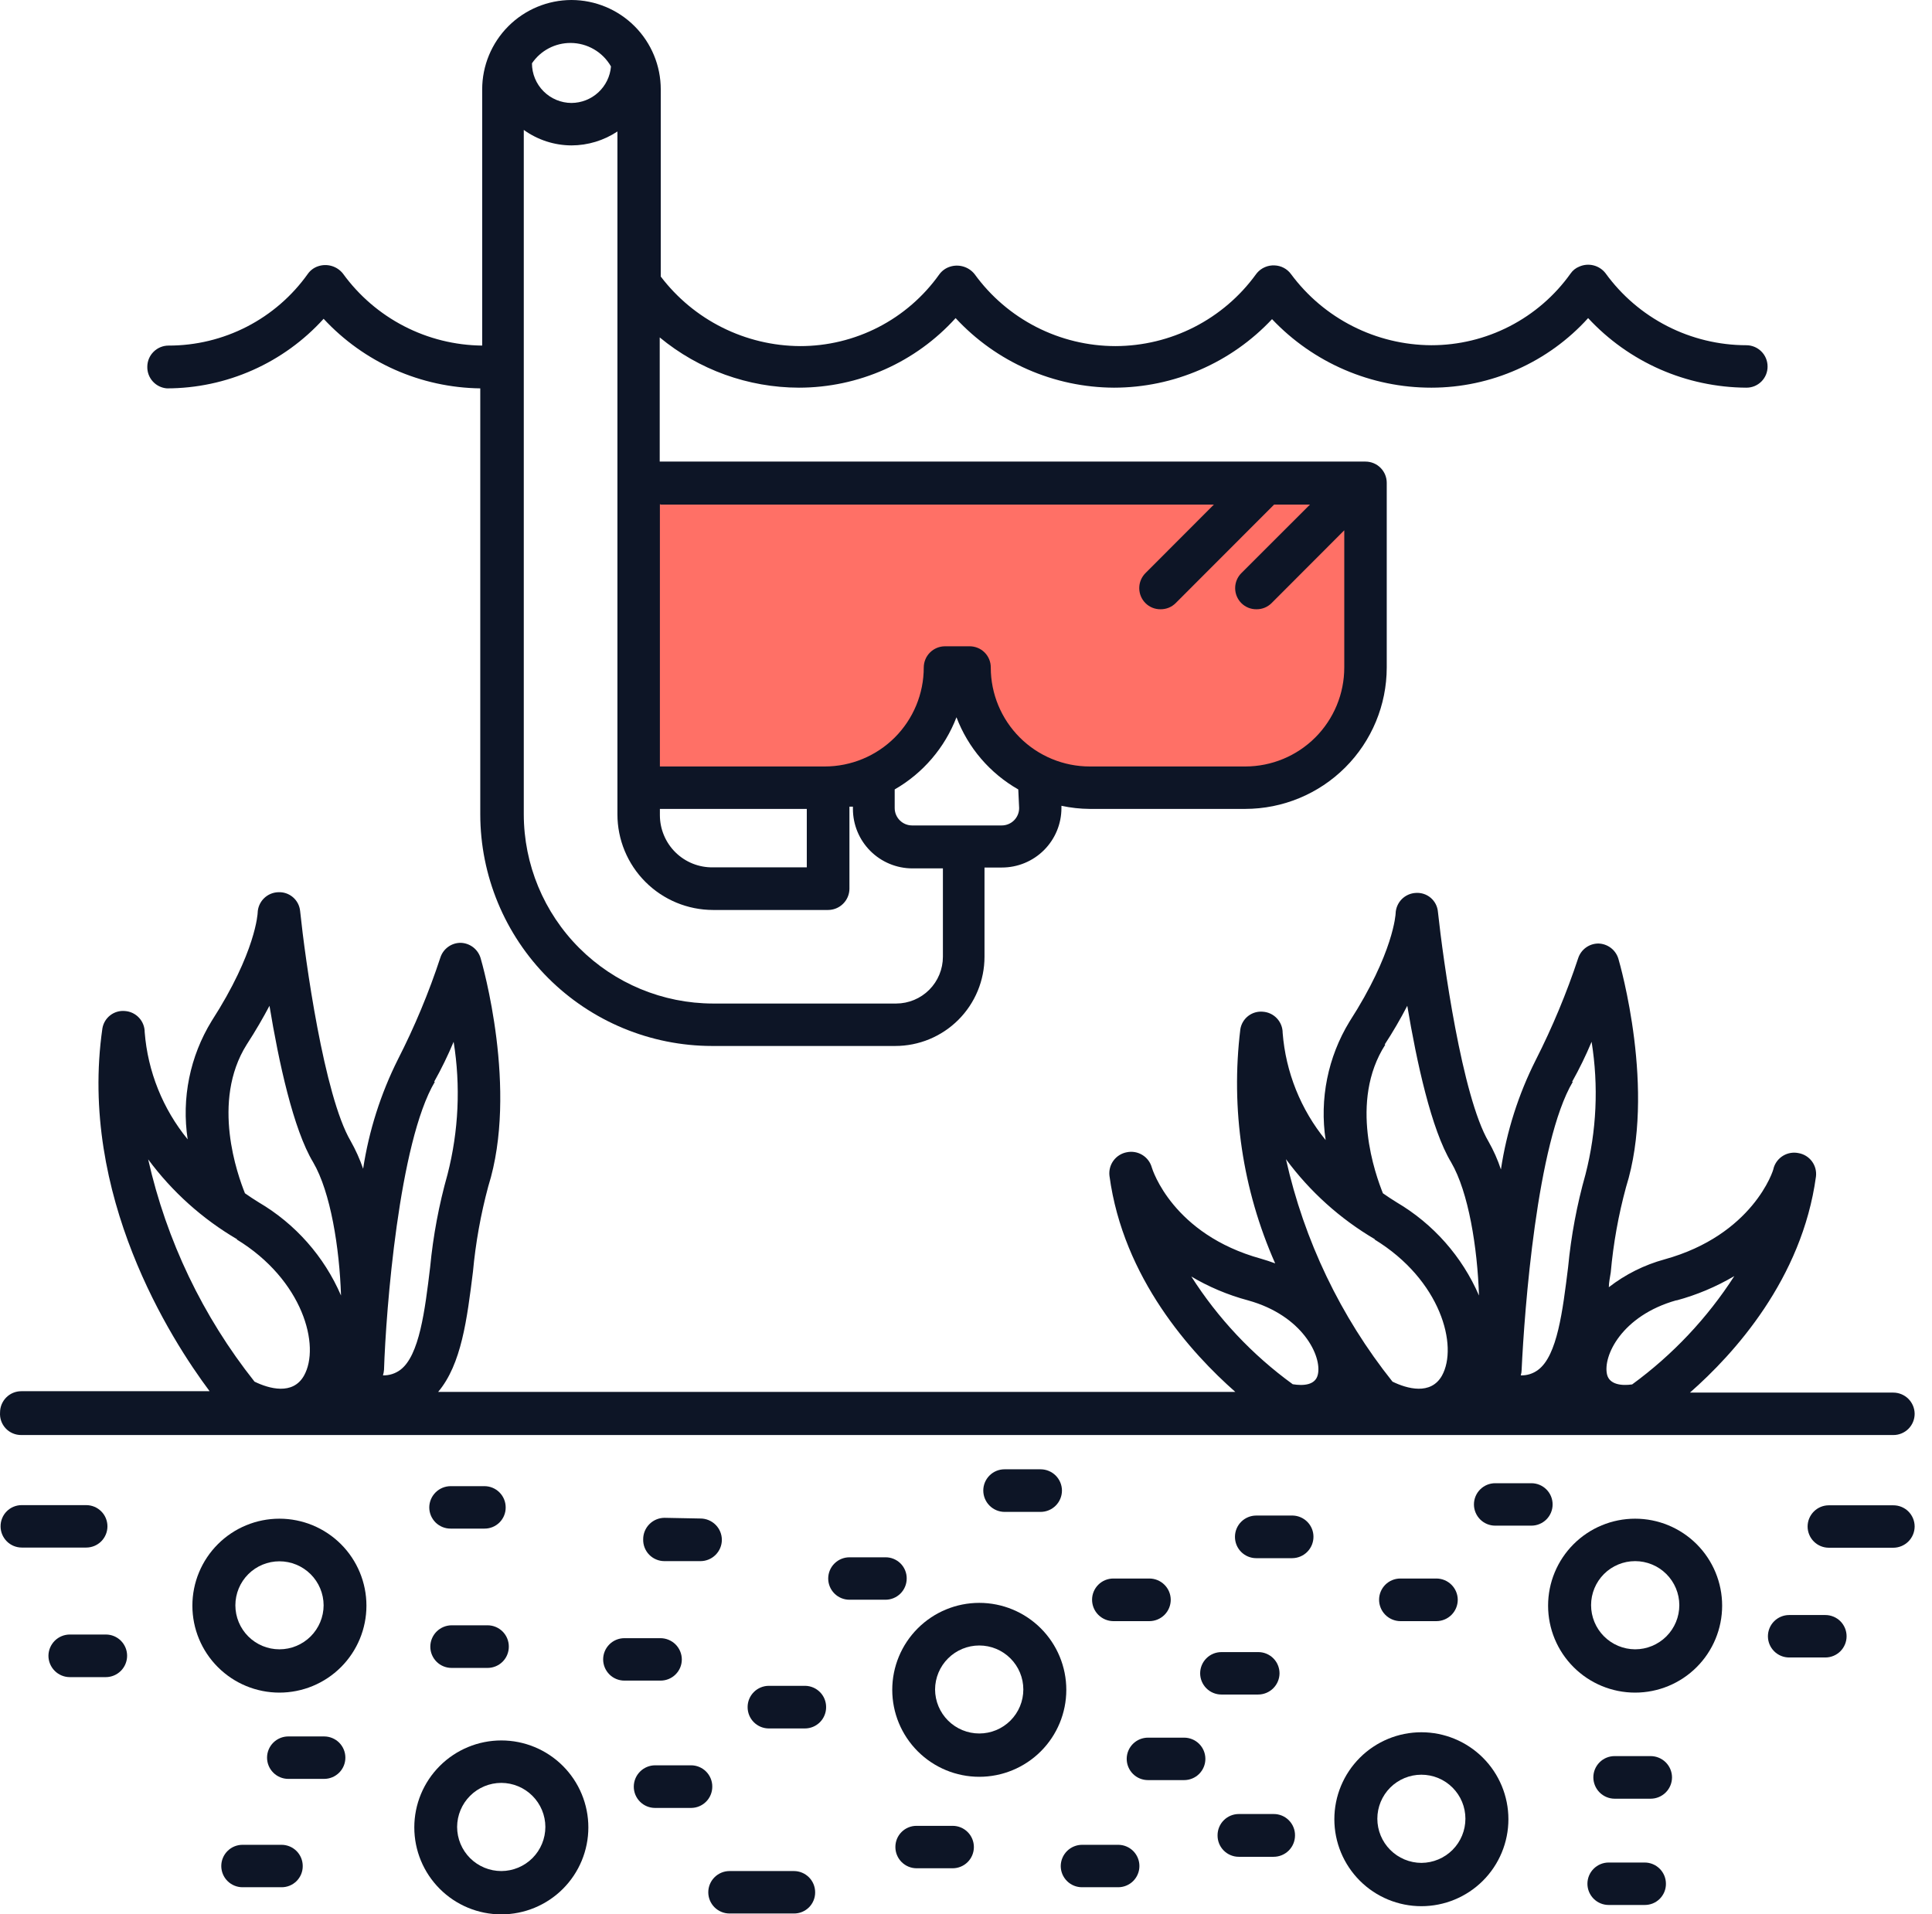 <svg width="111" height="110" viewBox="0 0 111 110" fill="none" xmlns="http://www.w3.org/2000/svg">
<path d="M36.753 28.034V45.113L47.783 45.263L51.923 44.233L54.483 38.767L55.423 38.717L56.903 42.115L60.203 44.873L66.803 45.013L74.583 44.973L77.833 40.685L78.083 27.934L36.753 28.034Z" fill="#FF7066"/>
<path d="M1.223 82.457H108.773C108.934 82.459 109.094 82.428 109.243 82.367C109.392 82.307 109.528 82.217 109.643 82.104C109.757 81.99 109.847 81.856 109.909 81.707C109.971 81.558 110.003 81.399 110.003 81.238C110.001 80.914 109.87 80.604 109.64 80.375C109.409 80.147 109.098 80.019 108.773 80.019H97.093C99.623 77.8 103.533 73.493 104.333 67.607C104.371 67.297 104.289 66.984 104.103 66.733C103.917 66.482 103.641 66.312 103.333 66.258C103.032 66.195 102.718 66.247 102.453 66.404C102.188 66.561 101.992 66.812 101.903 67.107C101.903 67.257 100.693 70.965 95.633 72.364C94.472 72.681 93.384 73.225 92.433 73.963C92.433 73.683 92.503 73.393 92.543 73.113C92.691 71.455 92.985 69.813 93.423 68.206C95.163 62.66 93.073 55.404 92.983 55.095C92.909 54.845 92.758 54.626 92.552 54.468C92.345 54.31 92.093 54.221 91.833 54.215C91.576 54.215 91.326 54.296 91.117 54.447C90.909 54.598 90.753 54.81 90.673 55.055C90.007 57.065 89.192 59.022 88.233 60.911C87.237 62.887 86.562 65.009 86.233 67.197C86.05 66.642 85.812 66.106 85.523 65.598C84.003 63.01 82.913 55.185 82.613 52.386C82.585 52.078 82.438 51.793 82.203 51.591C81.967 51.389 81.662 51.288 81.353 51.307C81.043 51.32 80.75 51.45 80.533 51.67C80.316 51.891 80.191 52.187 80.183 52.496C80.183 52.496 80.083 54.745 77.533 58.702C76.291 60.74 75.806 63.149 76.163 65.508C74.732 63.755 73.87 61.607 73.693 59.352C73.694 59.042 73.576 58.743 73.365 58.517C73.153 58.29 72.863 58.153 72.553 58.133C72.252 58.106 71.951 58.194 71.712 58.379C71.473 58.565 71.313 58.834 71.263 59.132C70.699 63.718 71.39 68.37 73.263 72.594C72.993 72.494 72.723 72.404 72.443 72.324C67.383 70.925 66.213 67.217 66.173 67.077C66.089 66.778 65.894 66.523 65.629 66.362C65.364 66.201 65.047 66.145 64.743 66.208C64.435 66.264 64.159 66.436 63.973 66.689C63.787 66.941 63.705 67.255 63.743 67.567C64.533 73.453 68.453 77.76 70.973 79.979H25.173C26.513 78.39 26.833 75.802 27.173 73.073C27.326 71.415 27.62 69.774 28.053 68.166C29.793 62.62 27.703 55.364 27.613 55.055C27.539 54.805 27.388 54.586 27.182 54.428C26.975 54.27 26.723 54.181 26.463 54.175C26.206 54.175 25.955 54.256 25.747 54.407C25.539 54.558 25.383 54.77 25.303 55.015C24.642 57.027 23.826 58.985 22.863 60.871C21.872 62.849 21.197 64.97 20.863 67.157C20.672 66.603 20.431 66.068 20.143 65.558C18.623 62.97 17.533 55.145 17.243 52.346C17.213 52.039 17.065 51.755 16.83 51.554C16.595 51.353 16.292 51.25 15.983 51.267C15.672 51.277 15.376 51.406 15.157 51.627C14.937 51.848 14.811 52.145 14.803 52.456C14.803 52.456 14.713 54.705 12.163 58.662C10.913 60.697 10.424 63.108 10.783 65.468C9.352 63.715 8.49 61.567 8.313 59.312C8.314 59.002 8.197 58.703 7.985 58.477C7.773 58.25 7.483 58.113 7.173 58.093C6.872 58.066 6.571 58.154 6.332 58.34C6.093 58.525 5.933 58.794 5.883 59.092C4.503 68.676 9.823 76.971 12.043 79.939H1.223C0.9 79.939 0.589 80.067 0.361 80.296C0.132 80.525 0.003 80.835 0.003 81.158C-0.009 81.325 0.013 81.493 0.069 81.651C0.125 81.809 0.213 81.953 0.328 82.076C0.442 82.198 0.581 82.295 0.735 82.36C0.889 82.426 1.056 82.459 1.223 82.457ZM96.323 74.722C97.488 74.407 98.605 73.936 99.643 73.323C98.086 75.741 96.096 77.852 93.773 79.549C93.153 79.639 92.473 79.549 92.333 78.99C92.073 77.93 93.173 75.592 96.323 74.712V74.722ZM90.323 62.16C90.74 61.416 91.114 60.648 91.443 59.862C91.85 62.397 91.731 64.989 91.093 67.477C90.6 69.222 90.265 71.008 90.093 72.813C89.783 75.312 89.473 77.89 88.373 78.71C88.087 78.928 87.734 79.041 87.373 79.029C87.405 78.926 87.422 78.818 87.423 78.71C87.583 75.282 88.303 65.638 90.363 62.16H90.323ZM79.553 60.022C80.024 59.301 80.458 58.557 80.853 57.793C81.393 61.011 82.233 64.898 83.373 66.787C84.373 68.496 84.883 71.694 84.973 74.442C84.004 72.201 82.348 70.326 80.243 69.086C79.963 68.916 79.713 68.746 79.453 68.566C79.043 67.537 77.483 63.3 79.593 60.022H79.553ZM78.963 71.214C82.783 73.543 83.793 77.35 82.843 79.049C82.203 80.179 80.843 79.799 80.003 79.389C77.019 75.648 74.926 71.277 73.883 66.607C75.26 68.474 77.002 70.041 79.003 71.214H78.963ZM68.383 73.313C69.422 73.936 70.543 74.41 71.713 74.722C74.843 75.592 75.963 77.93 75.713 78.99C75.573 79.589 74.893 79.639 74.273 79.539C71.947 77.852 69.962 75.739 68.423 73.313H68.383ZM24.943 62.16C25.36 61.416 25.734 60.648 26.063 59.862C26.47 62.397 26.351 64.989 25.713 67.477C25.22 69.222 24.885 71.008 24.713 72.813C24.413 75.312 24.093 77.89 23.003 78.71C22.715 78.926 22.363 79.038 22.003 79.029C22.034 78.925 22.054 78.818 22.063 78.71C22.173 75.282 22.923 65.638 24.983 62.16H24.943ZM14.173 60.022C14.693 59.222 15.123 58.472 15.483 57.793C16.013 61.011 16.853 64.898 17.993 66.787C18.993 68.496 19.503 71.694 19.593 74.442C18.627 72.2 16.97 70.323 14.863 69.086C14.583 68.916 14.333 68.746 14.073 68.566C13.663 67.537 12.113 63.3 14.173 60.022ZM13.593 71.214C17.413 73.543 18.423 77.35 17.463 79.049C16.823 80.179 15.463 79.799 14.623 79.389C11.652 75.645 9.563 71.28 8.513 66.617C9.891 68.481 11.633 70.044 13.633 71.214H13.593Z" fill="#0D1526"/>
<path d="M6.173 87.704C6.173 87.38 6.045 87.07 5.816 86.842C5.587 86.613 5.277 86.485 4.953 86.485H1.253C1.093 86.483 0.934 86.514 0.785 86.575C0.636 86.635 0.501 86.725 0.388 86.839C0.274 86.952 0.184 87.087 0.124 87.236C0.063 87.384 0.032 87.543 0.033 87.704C0.033 88.027 0.162 88.337 0.391 88.566C0.619 88.795 0.93 88.923 1.253 88.923H4.953C5.277 88.923 5.587 88.795 5.816 88.566C6.045 88.337 6.173 88.027 6.173 87.704Z" fill="#0D1526"/>
<path d="M108.773 86.495H105.073C104.75 86.495 104.439 86.623 104.211 86.852C103.982 87.081 103.853 87.391 103.853 87.714C103.853 88.037 103.982 88.348 104.211 88.576C104.439 88.805 104.75 88.933 105.073 88.933H108.773C109.098 88.933 109.409 88.805 109.64 88.577C109.87 88.349 110.001 88.038 110.003 87.714C110.003 87.553 109.971 87.394 109.909 87.245C109.847 87.097 109.757 86.962 109.643 86.849C109.528 86.735 109.392 86.645 109.243 86.585C109.094 86.524 108.934 86.494 108.773 86.495Z" fill="#0D1526"/>
<path d="M27.833 87.834C27.994 87.835 28.153 87.805 28.302 87.744C28.45 87.683 28.585 87.593 28.699 87.48C28.812 87.366 28.902 87.231 28.963 87.083C29.024 86.934 29.055 86.775 29.053 86.615C29.053 86.291 28.925 85.981 28.696 85.753C28.467 85.524 28.157 85.395 27.833 85.395H25.893C25.569 85.395 25.258 85.524 25.027 85.752C24.797 85.981 24.666 86.29 24.663 86.615C24.663 86.776 24.695 86.935 24.757 87.084C24.819 87.232 24.91 87.367 25.024 87.481C25.139 87.594 25.274 87.683 25.423 87.744C25.573 87.805 25.732 87.835 25.893 87.834H27.833Z" fill="#0D1526"/>
<path d="M45.613 107.511H41.913C41.59 107.511 41.28 107.64 41.051 107.869C40.822 108.097 40.693 108.407 40.693 108.731C40.693 109.054 40.822 109.364 41.051 109.593C41.28 109.821 41.59 109.95 41.913 109.95H45.613C45.774 109.951 45.933 109.921 46.082 109.86C46.23 109.799 46.365 109.709 46.479 109.596C46.593 109.482 46.682 109.347 46.743 109.199C46.804 109.05 46.835 108.891 46.833 108.731C46.833 108.407 46.705 108.097 46.476 107.869C46.247 107.64 45.937 107.511 45.613 107.511Z" fill="#0D1526"/>
<path d="M16.173 106.003H13.933C13.61 106.003 13.299 106.131 13.071 106.36C12.842 106.588 12.713 106.898 12.713 107.222C12.713 107.382 12.745 107.54 12.806 107.688C12.867 107.836 12.957 107.971 13.071 108.084C13.184 108.197 13.319 108.287 13.467 108.348C13.615 108.409 13.773 108.441 13.933 108.441H16.173C16.334 108.442 16.493 108.412 16.642 108.351C16.791 108.29 16.925 108.2 17.039 108.087C17.153 107.973 17.242 107.838 17.303 107.69C17.364 107.541 17.395 107.382 17.393 107.222C17.393 106.898 17.265 106.588 17.036 106.36C16.807 106.131 16.497 106.003 16.173 106.003Z" fill="#0D1526"/>
<path d="M6.083 93.92H4.013C3.689 93.92 3.378 94.048 3.147 94.276C2.917 94.505 2.786 94.815 2.783 95.139C2.783 95.465 2.913 95.778 3.144 96.008C3.374 96.239 3.687 96.368 4.013 96.368H6.083C6.408 96.366 6.718 96.235 6.947 96.005C7.175 95.775 7.303 95.463 7.303 95.139C7.303 94.816 7.175 94.506 6.946 94.277C6.717 94.048 6.407 93.92 6.083 93.92Z" fill="#0D1526"/>
<path d="M38.173 87.214C37.849 87.217 37.538 87.347 37.31 87.578C37.081 87.808 36.953 88.119 36.953 88.443C36.948 88.607 36.975 88.77 37.034 88.922C37.093 89.075 37.182 89.214 37.296 89.332C37.41 89.449 37.546 89.542 37.697 89.606C37.848 89.67 38.01 89.703 38.173 89.703H40.243C40.568 89.703 40.879 89.575 41.109 89.346C41.34 89.118 41.471 88.808 41.473 88.483C41.473 88.157 41.344 87.845 41.113 87.614C40.882 87.384 40.569 87.254 40.243 87.254L38.173 87.214Z" fill="#0D1526"/>
<path d="M57.713 84.426C57.39 84.426 57.079 84.554 56.851 84.783C56.622 85.012 56.493 85.322 56.493 85.645C56.493 85.969 56.622 86.281 56.85 86.511C57.079 86.741 57.389 86.872 57.713 86.874H59.783C60.11 86.874 60.422 86.745 60.653 86.514C60.884 86.284 61.013 85.971 61.013 85.645C61.011 85.321 60.88 85.011 60.65 84.782C60.419 84.554 60.108 84.426 59.783 84.426H57.713Z" fill="#0D1526"/>
<path d="M74.284 87.084H72.173C71.85 87.084 71.54 87.213 71.311 87.441C71.082 87.67 70.953 87.98 70.953 88.304C70.952 88.465 70.983 88.624 71.043 88.773C71.104 88.922 71.194 89.058 71.307 89.172C71.421 89.286 71.555 89.377 71.704 89.439C71.853 89.501 72.012 89.533 72.173 89.533H74.243C74.568 89.53 74.878 89.4 75.107 89.169C75.335 88.939 75.463 88.628 75.463 88.304C75.464 87.987 75.341 87.683 75.12 87.455C74.9 87.228 74.6 87.095 74.284 87.084Z" fill="#0D1526"/>
<path d="M63.963 90.702C63.64 90.702 63.329 90.831 63.101 91.059C62.872 91.288 62.743 91.598 62.743 91.921C62.743 92.246 62.872 92.557 63.1 92.787C63.329 93.017 63.639 93.148 63.963 93.151H66.033C66.36 93.151 66.672 93.021 66.903 92.791C67.134 92.56 67.263 92.247 67.263 91.921C67.261 91.597 67.13 91.287 66.9 91.059C66.669 90.83 66.358 90.702 66.033 90.702H63.963Z" fill="#0D1526"/>
<path d="M80.453 90.702C80.13 90.702 79.819 90.831 79.591 91.059C79.362 91.288 79.233 91.598 79.233 91.921C79.233 92.246 79.362 92.557 79.59 92.787C79.819 93.017 80.129 93.148 80.453 93.151H82.523C82.85 93.151 83.162 93.021 83.393 92.791C83.624 92.56 83.753 92.247 83.753 91.921C83.751 91.597 83.62 91.287 83.39 91.059C83.159 90.83 82.848 90.702 82.523 90.702H80.453Z" fill="#0D1526"/>
<path d="M87.983 85.226H85.903C85.58 85.226 85.27 85.354 85.041 85.583C84.812 85.811 84.683 86.121 84.683 86.445C84.683 86.768 84.812 87.078 85.041 87.307C85.27 87.536 85.58 87.664 85.903 87.664H87.983C88.144 87.664 88.302 87.633 88.45 87.571C88.598 87.51 88.733 87.42 88.846 87.307C88.959 87.194 89.049 87.059 89.11 86.912C89.172 86.764 89.203 86.605 89.203 86.445C89.203 86.121 89.075 85.811 88.846 85.583C88.617 85.354 88.307 85.226 87.983 85.226Z" fill="#0D1526"/>
<path d="M72.283 97.368C72.608 97.368 72.919 97.24 73.15 97.011C73.38 96.783 73.511 96.473 73.513 96.149C73.513 95.988 73.481 95.829 73.419 95.68C73.358 95.531 73.267 95.396 73.153 95.283C73.038 95.17 72.902 95.08 72.753 95.019C72.604 94.959 72.445 94.928 72.283 94.93H70.173C69.85 94.93 69.54 95.058 69.311 95.287C69.082 95.515 68.953 95.825 68.953 96.149C68.953 96.309 68.985 96.467 69.046 96.615C69.108 96.763 69.198 96.898 69.311 97.011C69.424 97.124 69.558 97.214 69.707 97.275C69.855 97.337 70.013 97.368 70.173 97.368H72.283Z" fill="#0D1526"/>
<path d="M94.833 100.906H92.763C92.44 100.906 92.129 101.034 91.901 101.263C91.672 101.492 91.543 101.802 91.543 102.125C91.543 102.449 91.672 102.76 91.9 102.991C92.129 103.221 92.439 103.352 92.763 103.354H94.833C95.159 103.354 95.472 103.225 95.703 102.994C95.934 102.764 96.063 102.451 96.063 102.125C96.061 101.801 95.93 101.491 95.7 101.262C95.469 101.034 95.158 100.906 94.833 100.906Z" fill="#0D1526"/>
<path d="M104.873 92.8H102.793C102.47 92.8 102.159 92.929 101.931 93.157C101.702 93.386 101.573 93.696 101.573 94.02C101.573 94.343 101.702 94.653 101.931 94.882C102.159 95.11 102.47 95.239 102.793 95.239H104.873C105.197 95.239 105.507 95.11 105.736 94.882C105.965 94.653 106.093 94.343 106.093 94.02C106.093 93.696 105.965 93.386 105.736 93.157C105.507 92.929 105.197 92.8 104.873 92.8Z" fill="#0D1526"/>
<path d="M68.033 99.846H65.963C65.802 99.845 65.643 99.876 65.493 99.936C65.344 99.997 65.209 100.087 65.094 100.2C64.98 100.313 64.889 100.448 64.827 100.597C64.765 100.745 64.733 100.905 64.733 101.066C64.733 101.226 64.765 101.386 64.827 101.534C64.889 101.683 64.98 101.818 65.094 101.931C65.209 102.045 65.344 102.134 65.493 102.195C65.643 102.255 65.802 102.286 65.963 102.285H68.033C68.194 102.285 68.352 102.253 68.5 102.192C68.648 102.131 68.783 102.041 68.896 101.928C69.009 101.814 69.099 101.68 69.16 101.532C69.222 101.384 69.253 101.226 69.253 101.066C69.253 100.742 69.125 100.432 68.896 100.203C68.667 99.975 68.357 99.846 68.033 99.846Z" fill="#0D1526"/>
<path d="M94.493 107.021H92.423C92.1 107.021 91.79 107.15 91.561 107.379C91.332 107.607 91.203 107.917 91.203 108.241C91.203 108.564 91.332 108.874 91.561 109.103C91.79 109.332 92.1 109.46 92.423 109.46H94.493C94.654 109.461 94.813 109.431 94.962 109.37C95.11 109.309 95.245 109.219 95.359 109.106C95.472 108.992 95.562 108.857 95.623 108.709C95.684 108.56 95.715 108.401 95.713 108.241C95.713 107.917 95.585 107.607 95.356 107.379C95.127 107.15 94.817 107.021 94.493 107.021Z" fill="#0D1526"/>
<path d="M73.173 104.234H71.173C70.85 104.234 70.54 104.362 70.311 104.591C70.082 104.819 69.953 105.13 69.953 105.453C69.951 105.615 69.98 105.775 70.04 105.926C70.1 106.076 70.19 106.213 70.303 106.328C70.417 106.443 70.552 106.535 70.702 106.597C70.851 106.66 71.011 106.692 71.173 106.692H73.173C73.498 106.692 73.809 106.564 74.04 106.336C74.27 106.107 74.401 105.797 74.403 105.473C74.406 105.31 74.376 105.149 74.315 104.998C74.255 104.847 74.164 104.71 74.049 104.594C73.935 104.479 73.798 104.387 73.648 104.325C73.497 104.264 73.336 104.232 73.173 104.234Z" fill="#0D1526"/>
<path d="M52.093 90.702C52.095 90.541 52.064 90.382 52.003 90.234C51.942 90.085 51.853 89.95 51.739 89.837C51.626 89.724 51.49 89.634 51.342 89.573C51.193 89.512 51.034 89.481 50.873 89.483H48.803C48.643 89.483 48.484 89.514 48.336 89.576C48.188 89.637 48.054 89.727 47.941 89.84C47.827 89.953 47.738 90.087 47.676 90.235C47.615 90.383 47.583 90.542 47.583 90.702C47.583 91.025 47.712 91.335 47.941 91.564C48.169 91.793 48.48 91.921 48.803 91.921H50.873C51.197 91.921 51.507 91.793 51.736 91.564C51.965 91.335 52.093 91.025 52.093 90.702Z" fill="#0D1526"/>
<path d="M25.943 95.839H28.013C28.337 95.839 28.647 95.71 28.876 95.482C29.105 95.253 29.233 94.943 29.233 94.62C29.235 94.459 29.204 94.299 29.143 94.15C29.083 94.001 28.993 93.865 28.88 93.751C28.766 93.637 28.631 93.546 28.482 93.484C28.334 93.422 28.174 93.39 28.013 93.39H25.943C25.619 93.393 25.309 93.524 25.08 93.754C24.852 93.984 24.723 94.296 24.723 94.62C24.723 94.943 24.852 95.253 25.081 95.482C25.309 95.71 25.62 95.839 25.943 95.839Z" fill="#0D1526"/>
<path d="M39.173 95.349C39.171 95.025 39.04 94.715 38.81 94.486C38.579 94.258 38.268 94.13 37.943 94.13H35.873C35.55 94.13 35.239 94.258 35.011 94.487C34.782 94.715 34.653 95.025 34.653 95.349C34.653 95.672 34.782 95.982 35.011 96.211C35.239 96.44 35.55 96.568 35.873 96.568H37.943C38.104 96.569 38.264 96.539 38.413 96.478C38.562 96.418 38.698 96.328 38.812 96.215C38.927 96.101 39.018 95.966 39.08 95.818C39.142 95.669 39.173 95.51 39.173 95.349Z" fill="#0D1526"/>
<path d="M39.703 101.435H37.633C37.309 101.438 36.998 101.568 36.77 101.799C36.541 102.029 36.413 102.34 36.413 102.664C36.413 102.988 36.542 103.298 36.771 103.526C36.999 103.755 37.31 103.884 37.633 103.884H39.703C40.027 103.884 40.337 103.755 40.566 103.526C40.795 103.298 40.923 102.988 40.923 102.664C40.925 102.503 40.894 102.344 40.833 102.195C40.773 102.046 40.683 101.91 40.57 101.796C40.456 101.681 40.321 101.591 40.173 101.529C40.024 101.467 39.864 101.435 39.703 101.435Z" fill="#0D1526"/>
<path d="M54.733 104.913H52.663C52.503 104.912 52.343 104.942 52.195 105.003C52.046 105.064 51.911 105.154 51.798 105.267C51.684 105.381 51.594 105.516 51.533 105.664C51.473 105.813 51.442 105.972 51.443 106.132C51.443 106.455 51.572 106.766 51.801 106.994C52.03 107.223 52.34 107.351 52.663 107.351H54.733C55.057 107.351 55.367 107.223 55.596 106.994C55.825 106.766 55.953 106.455 55.953 106.132C55.953 105.809 55.825 105.499 55.596 105.27C55.367 105.041 55.057 104.913 54.733 104.913Z" fill="#0D1526"/>
<path d="M64.253 106.003H62.173C61.849 106.003 61.538 106.131 61.307 106.359C61.077 106.587 60.946 106.897 60.943 107.222C60.943 107.383 60.975 107.542 61.037 107.691C61.099 107.839 61.19 107.974 61.304 108.087C61.419 108.201 61.554 108.29 61.703 108.351C61.852 108.412 62.012 108.442 62.173 108.441H64.243C64.404 108.441 64.562 108.409 64.71 108.348C64.858 108.287 64.993 108.197 65.106 108.084C65.219 107.971 65.309 107.836 65.37 107.688C65.432 107.54 65.463 107.382 65.463 107.222C65.463 106.9 65.336 106.592 65.11 106.363C64.883 106.135 64.575 106.005 64.253 106.003Z" fill="#0D1526"/>
<path d="M46.273 96.868H44.173C43.85 96.868 43.54 96.997 43.311 97.225C43.082 97.454 42.953 97.764 42.953 98.087C42.952 98.248 42.983 98.408 43.043 98.557C43.104 98.706 43.194 98.842 43.307 98.956C43.421 99.07 43.556 99.161 43.704 99.223C43.853 99.285 44.012 99.317 44.173 99.317H46.243C46.404 99.317 46.564 99.285 46.713 99.223C46.861 99.161 46.996 99.07 47.11 98.956C47.223 98.842 47.313 98.706 47.373 98.557C47.434 98.408 47.465 98.248 47.463 98.087C47.464 97.769 47.339 97.463 47.117 97.236C46.894 97.008 46.592 96.876 46.273 96.868Z" fill="#0D1526"/>
<path d="M18.623 99.776H16.563C16.24 99.776 15.93 99.905 15.701 100.133C15.472 100.362 15.343 100.672 15.343 100.995C15.343 101.319 15.472 101.629 15.701 101.857C15.93 102.086 16.24 102.215 16.563 102.215H18.623C18.947 102.215 19.257 102.086 19.486 101.857C19.715 101.629 19.843 101.319 19.843 100.995C19.843 100.672 19.715 100.362 19.486 100.133C19.257 99.905 18.947 99.776 18.623 99.776Z" fill="#0D1526"/>
<path d="M16.053 87.264C14.727 87.264 13.456 87.791 12.518 88.728C11.58 89.665 11.053 90.936 11.053 92.261C11.053 93.587 11.58 94.858 12.518 95.794C13.456 96.732 14.727 97.258 16.053 97.258C17.379 97.258 18.651 96.732 19.589 95.794C20.526 94.858 21.053 93.587 21.053 92.261C21.053 90.936 20.526 89.665 19.589 88.728C18.651 87.791 17.379 87.264 16.053 87.264ZM16.053 94.77C15.382 94.77 14.739 94.503 14.264 94.029C13.79 93.555 13.523 92.912 13.523 92.241C13.523 91.571 13.79 90.927 14.264 90.453C14.739 89.979 15.382 89.713 16.053 89.713C16.725 89.713 17.37 89.979 17.846 90.453C18.322 90.927 18.591 91.57 18.593 92.241C18.591 92.913 18.322 93.556 17.846 94.03C17.37 94.504 16.725 94.77 16.053 94.77Z" fill="#0D1526"/>
<path d="M28.803 100.006C27.477 100.006 26.206 100.533 25.268 101.47C24.33 102.407 23.803 103.678 23.803 105.003C23.803 106.328 24.33 107.599 25.268 108.536C26.206 109.474 27.477 110 28.803 110C30.129 110 31.401 109.474 32.339 108.536C33.276 107.599 33.803 106.328 33.803 105.003C33.803 103.678 33.276 102.407 32.339 101.47C31.401 100.533 30.129 100.006 28.803 100.006ZM28.803 107.511C28.13 107.511 27.484 107.244 27.007 106.768C26.531 106.292 26.263 105.646 26.263 104.973C26.266 104.302 26.535 103.659 27.011 103.185C27.487 102.711 28.131 102.445 28.803 102.445C29.473 102.447 30.116 102.715 30.589 103.188C31.063 103.662 31.331 104.303 31.333 104.973C31.333 105.645 31.067 106.289 30.593 106.765C30.119 107.24 29.475 107.509 28.803 107.511Z" fill="#0D1526"/>
<path d="M56.263 92.101C54.937 92.101 53.666 92.628 52.728 93.565C51.79 94.502 51.263 95.773 51.263 97.098C51.263 98.423 51.79 99.694 52.728 100.631C53.666 101.568 54.937 102.095 56.263 102.095C57.59 102.095 58.861 101.568 59.799 100.631C60.736 99.694 61.263 98.423 61.263 97.098C61.263 95.773 60.736 94.502 59.799 93.565C58.861 92.628 57.59 92.101 56.263 92.101ZM56.263 99.606C55.592 99.606 54.947 99.34 54.471 98.866C53.995 98.393 53.726 97.749 53.723 97.078C53.726 96.406 53.995 95.763 54.471 95.29C54.947 94.816 55.592 94.55 56.263 94.55C56.934 94.55 57.578 94.816 58.052 95.29C58.527 95.764 58.794 96.407 58.794 97.078C58.794 97.749 58.527 98.392 58.052 98.866C57.578 99.34 56.934 99.606 56.263 99.606Z" fill="#0D1526"/>
<path d="M81.663 99.536C80.337 99.536 79.065 100.063 78.128 101C77.19 101.937 76.663 103.208 76.663 104.533C76.663 105.858 77.19 107.129 78.128 108.067C79.065 109.004 80.337 109.53 81.663 109.53C82.989 109.53 84.261 109.004 85.199 108.067C86.137 107.129 86.663 105.858 86.663 104.533C86.663 103.208 86.137 101.937 85.199 101C84.261 100.063 82.989 99.536 81.663 99.536ZM81.663 107.042C80.991 107.039 80.348 106.77 79.874 106.295C79.4 105.819 79.133 105.175 79.133 104.503C79.133 103.833 79.4 103.19 79.874 102.715C80.349 102.241 80.992 101.975 81.663 101.975C81.996 101.975 82.325 102.04 82.632 102.167C82.939 102.294 83.218 102.481 83.452 102.715C83.687 102.95 83.874 103.229 84.001 103.536C84.128 103.842 84.193 104.171 84.193 104.503C84.193 105.175 83.927 105.819 83.453 106.295C82.979 106.77 82.335 107.039 81.663 107.042Z" fill="#0D1526"/>
<path d="M93.943 87.264C92.617 87.264 91.345 87.791 90.408 88.728C89.47 89.665 88.943 90.936 88.943 92.261C88.943 93.587 89.47 94.858 90.408 95.794C91.345 96.732 92.617 97.258 93.943 97.258C95.269 97.258 96.541 96.732 97.479 95.794C98.416 94.858 98.943 93.587 98.943 92.261C98.943 90.936 98.416 89.665 97.479 88.728C96.541 87.791 95.269 87.264 93.943 87.264ZM93.943 94.77C93.271 94.767 92.628 94.498 92.154 94.023C91.68 93.547 91.413 92.903 91.413 92.231C91.413 91.561 91.68 90.918 92.154 90.443C92.629 89.969 93.272 89.703 93.943 89.703C94.615 89.703 95.26 89.969 95.736 90.443C96.212 90.917 96.481 91.56 96.483 92.231C96.483 92.904 96.216 93.55 95.74 94.026C95.263 94.502 94.617 94.77 93.943 94.77Z" fill="#0D1526"/>
<path d="M9.593 22.316C11.289 22.314 12.966 21.957 14.516 21.268C16.066 20.58 17.455 19.575 18.593 18.318C19.744 19.56 21.135 20.555 22.682 21.242C24.229 21.929 25.9 22.294 27.593 22.316V46.79C27.596 50.318 28.999 53.701 31.494 56.197C33.989 58.692 37.373 60.097 40.903 60.102H51.433C52.794 60.102 54.099 59.562 55.061 58.6C56.023 57.639 56.563 56.335 56.563 54.975V49.848H57.563C58.012 49.848 58.457 49.76 58.872 49.588C59.287 49.416 59.664 49.165 59.982 48.847C60.299 48.53 60.551 48.153 60.723 47.739C60.895 47.324 60.983 46.879 60.983 46.431V46.301C61.516 46.416 62.059 46.477 62.603 46.48H71.543C73.699 46.478 75.765 45.621 77.289 44.098C78.813 42.575 79.671 40.51 79.673 38.356V27.742C79.673 27.419 79.545 27.109 79.316 26.88C79.087 26.652 78.777 26.523 78.453 26.523H37.903V19.388C40.154 21.249 42.982 22.27 45.903 22.276C47.6 22.275 49.277 21.919 50.827 21.23C52.377 20.542 53.766 19.536 54.903 18.278C56.064 19.533 57.471 20.536 59.037 21.223C60.603 21.911 62.293 22.269 64.003 22.276C65.706 22.274 67.39 21.924 68.951 21.247C70.513 20.57 71.919 19.58 73.083 18.338C74.262 19.583 75.682 20.574 77.257 21.251C78.832 21.928 80.529 22.277 82.243 22.276C83.94 22.274 85.617 21.918 87.167 21.229C88.717 20.541 90.106 19.536 91.243 18.278C92.404 19.531 93.81 20.532 95.373 21.22C96.937 21.907 98.625 22.267 100.333 22.276C100.494 22.277 100.653 22.247 100.802 22.186C100.95 22.125 101.085 22.035 101.199 21.922C101.313 21.808 101.402 21.673 101.463 21.525C101.524 21.376 101.555 21.217 101.553 21.057C101.553 20.733 101.425 20.423 101.196 20.195C100.967 19.966 100.657 19.837 100.333 19.837C98.754 19.835 97.197 19.459 95.791 18.74C94.385 18.021 93.169 16.979 92.243 15.7C92.071 15.477 91.828 15.318 91.554 15.249C91.28 15.18 90.991 15.205 90.733 15.32C90.53 15.4 90.356 15.54 90.233 15.72C89.325 16.994 88.124 18.032 86.733 18.748C85.341 19.465 83.799 19.838 82.233 19.837C80.664 19.829 79.119 19.456 77.72 18.746C76.32 18.037 75.106 17.011 74.173 15.75C74.064 15.6 73.921 15.477 73.756 15.39C73.592 15.303 73.409 15.256 73.223 15.25C73.035 15.241 72.847 15.275 72.674 15.35C72.5 15.424 72.346 15.537 72.223 15.68L72.153 15.77C71.228 17.043 70.014 18.079 68.612 18.795C67.21 19.51 65.658 19.884 64.083 19.887C62.504 19.885 60.947 19.509 59.541 18.79C58.135 18.071 56.919 17.029 55.993 15.75C55.827 15.542 55.6 15.39 55.344 15.315C55.089 15.24 54.816 15.245 54.563 15.33C54.322 15.41 54.112 15.564 53.963 15.77C53.056 17.045 51.856 18.084 50.464 18.801C49.072 19.517 47.529 19.89 45.963 19.887C44.413 19.878 42.885 19.513 41.498 18.82C40.11 18.127 38.901 17.124 37.963 15.89V5.137C37.963 3.776 37.423 2.471 36.461 1.508C35.5 0.545 34.195 0.003 32.833 0C31.472 0.003 30.167 0.545 29.205 1.508C28.244 2.471 27.703 3.776 27.703 5.137V19.857C26.139 19.841 24.6 19.459 23.211 18.74C21.821 18.021 20.62 16.987 19.703 15.72C19.538 15.511 19.311 15.358 19.055 15.283C18.799 15.208 18.526 15.214 18.273 15.3C18.035 15.38 17.828 15.534 17.683 15.74C16.776 17.015 15.576 18.054 14.184 18.771C12.792 19.487 11.249 19.86 9.683 19.857C9.36 19.857 9.049 19.986 8.821 20.215C8.592 20.443 8.463 20.753 8.463 21.077C8.457 21.388 8.571 21.691 8.781 21.921C8.992 22.152 9.282 22.293 9.593 22.316ZM54.173 54.975C54.173 55.686 53.891 56.369 53.389 56.873C52.887 57.376 52.205 57.661 51.493 57.663H40.963C38.08 57.658 35.317 56.511 33.279 54.472C31.242 52.434 30.096 49.672 30.093 46.79V7.465C30.892 8.04 31.849 8.351 32.833 8.355C33.773 8.353 34.691 8.075 35.473 7.555V46.79C35.473 48.246 36.051 49.643 37.081 50.673C38.11 51.704 39.506 52.284 40.963 52.287H47.573C47.898 52.287 48.209 52.159 48.439 51.93C48.67 51.702 48.801 51.392 48.803 51.068V46.351H49.003V46.48C49.003 47.387 49.364 48.256 50.005 48.897C50.647 49.538 51.516 49.898 52.423 49.898H54.173V54.975ZM37.913 46.341C37.813 46.45 37.713 46.48 37.913 46.48H46.353V49.838H40.963C40.565 49.845 40.17 49.772 39.8 49.625C39.43 49.477 39.093 49.257 38.81 48.978C38.526 48.699 38.3 48.366 38.147 47.999C37.993 47.632 37.913 47.238 37.913 46.84V46.341ZM58.553 46.431C58.553 46.696 58.448 46.95 58.261 47.137C58.073 47.325 57.818 47.43 57.553 47.43H52.403C52.138 47.43 51.884 47.325 51.696 47.137C51.509 46.95 51.403 46.696 51.403 46.431V45.361C53.028 44.427 54.282 42.963 54.953 41.214C55.618 42.967 56.874 44.433 58.503 45.361L58.553 46.431ZM37.973 28.992H69.743L65.813 32.929C65.699 33.042 65.609 33.177 65.547 33.325C65.485 33.474 65.454 33.633 65.454 33.794C65.454 33.954 65.485 34.113 65.547 34.262C65.609 34.41 65.699 34.545 65.813 34.658C65.926 34.77 66.06 34.859 66.208 34.919C66.356 34.979 66.514 35.01 66.673 35.008C66.834 35.01 66.994 34.981 67.144 34.921C67.293 34.861 67.429 34.771 67.543 34.658L73.203 28.992H75.263L71.323 32.929C71.209 33.042 71.119 33.177 71.057 33.325C70.995 33.474 70.964 33.633 70.964 33.794C70.964 33.954 70.995 34.113 71.057 34.262C71.119 34.41 71.209 34.545 71.323 34.658C71.436 34.77 71.57 34.859 71.718 34.919C71.866 34.979 72.024 35.01 72.183 35.008C72.344 35.01 72.504 34.981 72.653 34.921C72.803 34.861 72.939 34.771 73.053 34.658L77.233 30.471V38.356C77.233 39.862 76.635 41.307 75.57 42.373C74.505 43.439 73.061 44.039 71.553 44.042H62.613C61.104 44.042 59.657 43.443 58.59 42.377C57.523 41.31 56.923 39.864 56.923 38.356C56.925 38.195 56.894 38.036 56.833 37.888C56.772 37.739 56.683 37.604 56.569 37.491C56.456 37.377 56.321 37.287 56.172 37.227C56.023 37.166 55.864 37.135 55.703 37.136H54.293C54.133 37.136 53.974 37.168 53.826 37.229C53.678 37.291 53.544 37.38 53.431 37.493C53.317 37.607 53.227 37.741 53.166 37.889C53.105 38.037 53.073 38.196 53.073 38.356C53.073 39.864 52.474 41.31 51.407 42.377C50.34 43.443 48.892 44.042 47.383 44.042H37.843C37.653 44.042 37.633 44.042 37.913 44.042V28.972L37.973 28.992ZM32.783 2.468C33.255 2.47 33.717 2.595 34.124 2.832C34.532 3.069 34.869 3.409 35.103 3.818C35.056 4.388 34.796 4.919 34.376 5.308C33.956 5.696 33.406 5.913 32.833 5.916C32.23 5.914 31.653 5.672 31.227 5.245C30.802 4.818 30.563 4.24 30.563 3.638C30.809 3.276 31.14 2.98 31.527 2.776C31.914 2.572 32.346 2.467 32.783 2.468Z" fill="#0D1526"/>
</svg>
